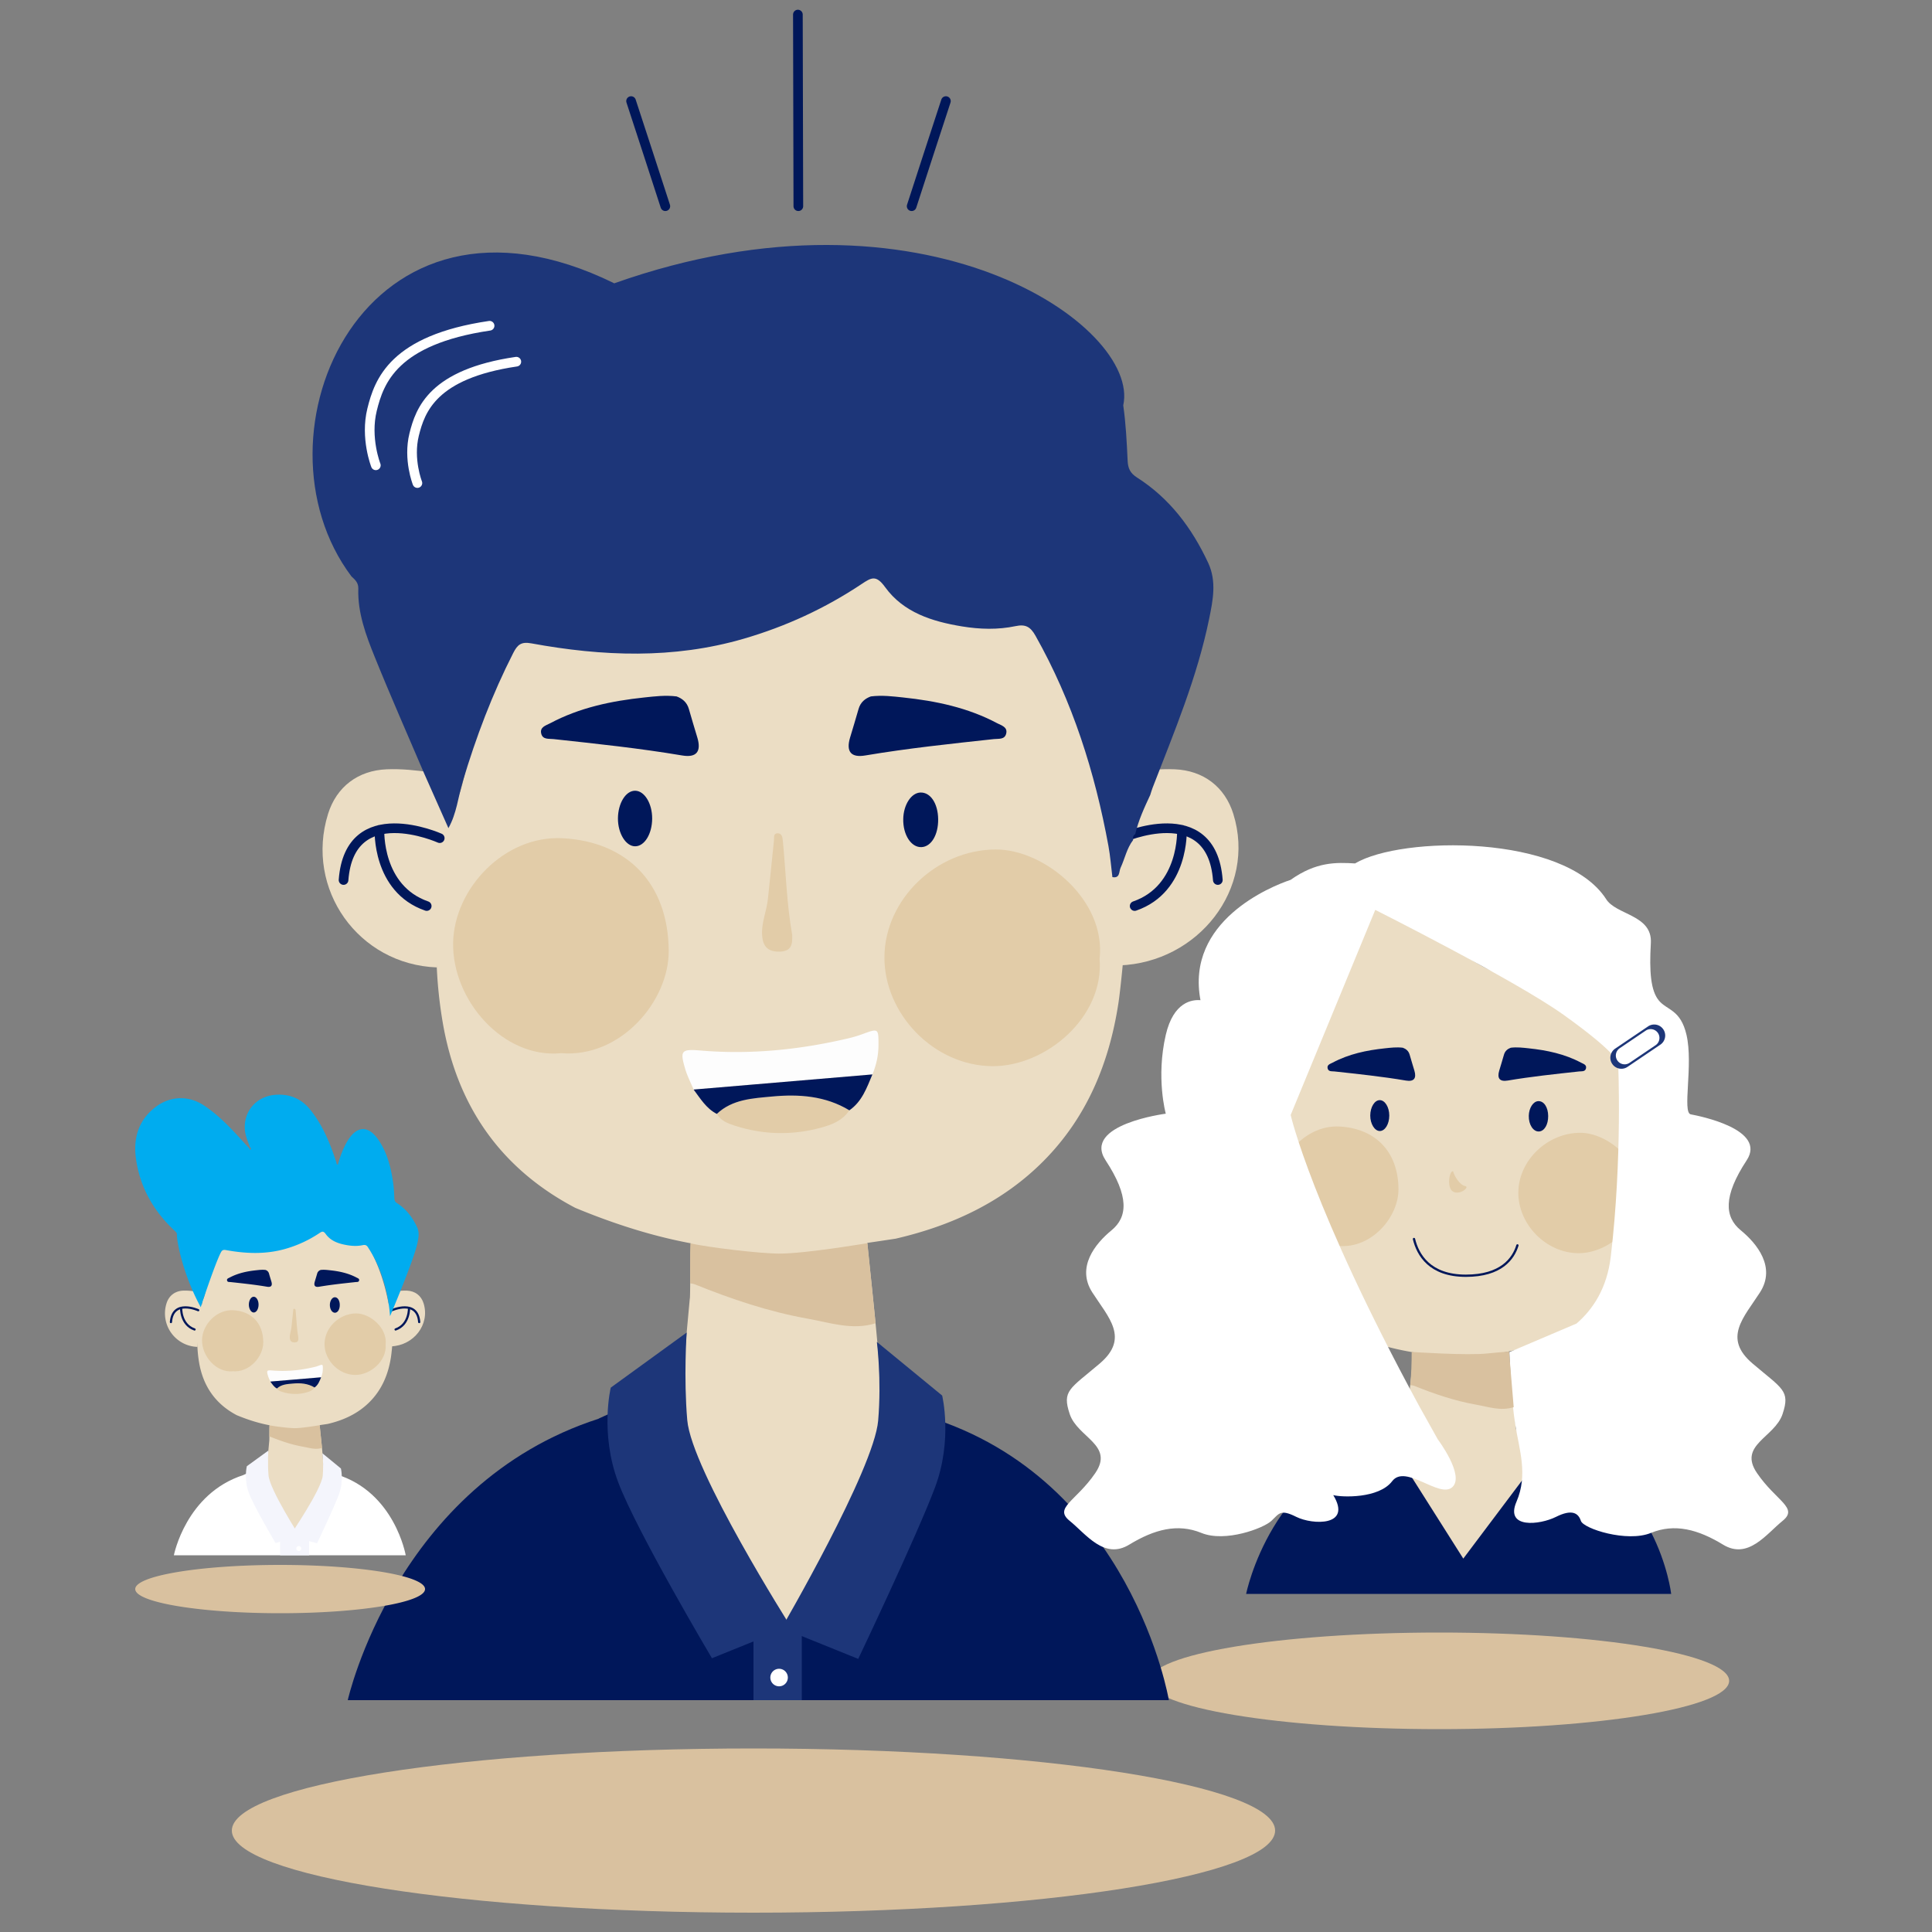 <?xml version="1.0" encoding="UTF-8"?> <svg xmlns="http://www.w3.org/2000/svg" width="200" height="200" fill="none"><rect width="100%" height="100%" fill="#808080" stroke="none"/><path fill-rule="evenodd" clip-rule="evenodd" d="M34.757 152.933c-.729 1.908-1.614 5.683-3.737 5.828-.28.052-1.507-.117-1.815-.117 0 0-.406-1.994-1.265-2.764l.035-.014-1.512-3.747-1.267.573-.001.004C19.237 154.619 18 161 18 161h24s-1.134-6.53-7.168-8.372l-.075.305z" fill="#fff"></path><path fill-rule="evenodd" clip-rule="evenodd" d="M179 174c0 2.762-13.432 5-30 5-16.569 0-30-2.238-30-5s13.431-5 30-5c16.568 0 30 2.238 30 5z" fill="#D9C19F"></path><path fill-rule="evenodd" clip-rule="evenodd" d="M95.65 147.696c-2.567 6.718-5.686 20.015-13.159 20.527-.987.178-5.31-.418-6.392-.418 0 0-1.433-7.02-4.456-9.731l.118-.048-5.32-13.197-4.463 2.02-.002.016C40.99 153.634 36 176 36 176h85s-3.839-22.888-25.086-29.376l-.264 1.072z" fill="#00175A"></path><path fill-rule="evenodd" clip-rule="evenodd" d="M20.954 134.653c.24-.425.285-.913.422-1.372a22.363 22.363 0 011.475-3.754c.124-.242.232-.336.531-.281 2.077.381 4.152.464 6.212-.135a12.467 12.467 0 003.447-1.598c.292-.195.427-.278.693.089.536.741 1.374 1.005 2.245 1.148.525.086 1.053.101 1.571-.008.293-.062.435.019.583.28 1.083 1.923 1.738 3.991 2.134 6.152.056.301.078.607.117.912.193.963.24 1.939.244 2.919 0 .097-.095 1.092-.157 1.49-.273 1.767-.932 3.347-2.195 4.622-1.2 1.212-2.7 1.906-4.35 2.288-2.729.414-5.27.815-9.419-.906-2.217-1.166-3.49-3.024-3.902-5.481a13.275 13.275 0 01-.182-2.221c.066-.811.11-1.623.256-2.426.103-.569.184-1.145.276-1.718z" fill="#EBDDC4"></path><path fill-rule="evenodd" clip-rule="evenodd" d="M27.974 155.867l-.01.003.018.053c.495.474.834 1.348 1.027 1.979.46.28 1.121.661 1.45.849.093.007.178.012.257.015l1.628-2.804c.038-.016.077-.028.115-.043l.066-.031c.351-.163.68-.361.986-.593l.06-.046a5.57 5.57 0 00.434-.376l.016-.016c.036-.035.066-.074.1-.111.238-.667.443-1.307.636-1.813l.075-.304c-.37-.224-.732-.461-1.098-.688-.16-.099-.287-.205-.284-.416.012-.715-.325-3.536-.402-4.454-.374.032-.622.026-.994.069-1.042.119-2.08.222-3.123.111-.26-.029-.8-.22-1.007.054-.046.444-.032 1.864-.051 1.861-.04.438-.082.878-.12 1.315-.05.594-.205 1.854-.875 2.14-.103.043-.148.059-.184.073l1.28 3.173zm-7.002-20.581c-.09.573-.17 1.149-.274 1.719-.147.803-.192 1.615-.256 2.425a3.467 3.467 0 01-3.204-4.507c.25-.802.884-1.281 1.723-1.316.44-.018.873.03 1.306.09l.705 1.589z" fill="#EBDDC4"></path><path fill-rule="evenodd" clip-rule="evenodd" d="M25.686 152.863l-.081.087c.026-.029.055-.058.08-.087z" fill="#F3EDED"></path><path fill-rule="evenodd" clip-rule="evenodd" d="M29 161h3v-2h-3v2z" fill="#F4F5FC"></path><path fill-rule="evenodd" clip-rule="evenodd" d="M31.188 160.306a.257.257 0 11-.514 0 .257.257 0 11.514 0z" fill="#fff"></path><path fill-rule="evenodd" clip-rule="evenodd" d="M31 159s-3.075-4.789-3.202-6.264c-.107-1.259-.015-2.573-.015-2.573l-2.233 1.621s-.323 1.332.215 2.772c.54 1.437 2.76 5.182 2.76 5.182L31 159z" fill="#F4F5FC"></path><path fill-rule="evenodd" clip-rule="evenodd" d="M30 159s3.288-4.81 3.41-6.245c.106-1.227-.038-2.315-.038-2.315l1.92 1.577s.314 1.295-.21 2.697c-.523 1.401-2.258 5.044-2.258 5.044L30 159z" fill="#F4F5FC"></path><path fill-rule="evenodd" clip-rule="evenodd" d="M39.92 139.178c.14 1.716-1.58 3.165-3.148 3.155-1.726-.008-3.19-1.541-3.177-3.21.013-1.692 1.525-3.149 3.266-3.159 1.45-.007 3.254 1.5 3.06 3.214zm-15.824 2.774c-1.706.169-3.21-1.558-3.18-3.244.029-1.591 1.506-3.164 3.215-3.076 1.89.099 3.106 1.316 3.123 3.3.014 1.487-1.41 3.163-3.158 3.02z" fill="#E2CCA8"></path><path fill-rule="evenodd" clip-rule="evenodd" d="M27.986 143.021c-.084-.201-.186-.397-.247-.605-.16-.543-.118-.59.46-.541 1.473.124 2.924-.025 4.358-.365.126-.03.253-.067.375-.113.493-.179.49-.181.486.333a2.216 2.216 0 01-.177.847l-5.255.444z" fill="#FDFDFD"></path><path fill-rule="evenodd" clip-rule="evenodd" d="M33.197 131.465c.335-.04.64-.002.944.031.965.101 1.905.297 2.772.758.12.065.307.11.262.301-.043.186-.218.149-.363.164-1.263.137-2.526.27-3.78.483-.418.07-.569-.112-.447-.523.082-.281.17-.559.249-.841a.537.537 0 01.363-.373zm-5.713 0c-.334-.04-.64-.002-.945.031-.965.101-1.904.297-2.77.758-.121.065-.308.11-.263.301.042.186.218.149.362.164 1.263.137 2.527.27 3.78.483.42.07.57-.112.449-.523-.083-.281-.172-.559-.25-.841a.535.535 0 00-.363-.373z" fill="#00175A"></path><path fill-rule="evenodd" clip-rule="evenodd" d="M32.564 143.632c-.198.302-.522.426-.838.512a4.376 4.376 0 01-2.524-.059c-.21-.067-.414-.143-.535-.348.46-.433 1.06-.458 1.628-.51.782-.075 1.565-.022 2.27.405z" fill="#E2CCA8"></path><path fill-rule="evenodd" clip-rule="evenodd" d="M32.564 143.632c-.703-.427-1.487-.481-2.27-.405-.567.052-1.168.077-1.627.51-.31-.159-.482-.451-.681-.717l5.256-.443c-.165.391-.305.798-.678 1.055z" fill="#00175A"></path><path fill-rule="evenodd" clip-rule="evenodd" d="M30.883 138.474c.011.275-.014.489-.384.493-.344.004-.477-.17-.5-.47-.026-.368.13-.712.17-1.071.063-.577.119-1.154.18-1.73.006-.081-.024-.201.098-.206.132-.008.151.112.162.215.089.924.112 1.854.274 2.769z" fill="#E2CCA8"></path><path fill-rule="evenodd" clip-rule="evenodd" d="M35.174 135.075c.005.46-.203.809-.49.821-.304.011-.546-.365-.537-.83.01-.416.234-.764.502-.776.297-.013.52.32.525.785zm-8.407-.021c-.001.455-.225.818-.503.817-.271-.001-.505-.382-.503-.819.003-.448.23-.817.506-.815.274.002.502.373.5.817z" fill="#00175A"></path><path d="M20.522 135.632s-2.644-1.187-2.826 1.229m1.055-1.475s-.078 1.733 1.39 2.24" stroke="#00175A" stroke-width=".227" stroke-linecap="round" stroke-linejoin="round"></path><path fill-rule="evenodd" clip-rule="evenodd" d="M40.823 133.697c.434-.06.866-.108 1.307-.09.838.035 1.473.513 1.721 1.316.684 2.203-1.04 4.365-3.35 4.449-.066-.811.039-1.564-.108-2.366-.103-.572-.183-1.146-.275-1.72l.705-1.589z" fill="#EBDDC4"></path><path d="M40.568 135.632s2.645-1.187 2.827 1.229m-1.055-1.475s.078 1.733-1.389 2.24" stroke="#00175A" stroke-width=".227" stroke-linecap="round" stroke-linejoin="round"></path><path fill-rule="evenodd" clip-rule="evenodd" d="M25.89 118.766c-.239-.614-.51-1.217-.548-1.888-.104-1.887 1.227-3.387 3.142-3.542 1.496-.119 2.727.396 3.665 1.576 1.267 1.596 2.027 3.448 2.655 5.362.035.107.017.241.159.304.253-.858.547-1.698 1.01-2.465.968-1.604 2.17-1.643 3.225-.084.898 1.329 1.277 2.847 1.5 4.409.076.538.103 1.081.128 1.622.01.226.075.363.277.492.954.609 1.605 1.479 2.079 2.495.254.544.14 1.097.03 1.64-.352 1.715-2.816 7.513-2.832 7.557-.038-.305-.195-3.929-2.25-7.063-.148-.261-.29-.343-.583-.282-.52.11-1.046.095-1.57.008-.873-.143-1.71-.407-2.247-1.147-.265-.368-.4-.283-.693-.089a12.453 12.453 0 01-3.447 1.598c-2.06.6-4.134.517-6.211.136-.3-.056-.408.039-.532.281-.613 1.203-2.077 5.618-2.064 5.642-1.845-3.384-2.49-6.82-2.469-7.525.004-.173-.09-.257-.201-.36-2.207-2.048-3.638-4.541-4.043-7.534-.288-2.13.29-4.022 2.1-5.36 1.5-1.109 3.369-1.15 4.925-.125 1.614 1.063 2.91 2.481 4.202 3.898.167.184.337.365.506.546.032.059.07.182.115.149.085-.063.059-.174-.027-.251z" fill="#00ACEF"></path><path fill-rule="evenodd" clip-rule="evenodd" d="M44 164.5c0 1.38-6.716 2.5-15 2.5-8.285 0-15-1.12-15-2.5s6.715-2.5 15-2.5c8.284 0 15 1.12 15 2.5zm-12.665-14.745c.656.117 1.317.351 2 .136-.08-.822-.178-1.727-.242-2.355-.111.016-1.812.307-2.58.307-.609 0-2.118-.188-2.622-.301-.013.33-.002.841-.005 1.176a.511.511 0 01.136.029c1.075.434 2.172.806 3.313 1.008z" fill="#D9C19F"></path><path fill-rule="evenodd" clip-rule="evenodd" d="M130.323 112.47c.473-.832 2.676.442 2.943-.453.757-2.533 1.686-4.99 2.888-7.347.242-.474.453-.658 1.039-.551 4.065.745-2.142-11.838 1.887-13.01 2.41-.702 14.93 11.007 17.013 9.618.57-.381.836-.544 1.355.175 1.051 1.449 2.689 1.965 4.396 2.245 1.025.167 2.058.199 3.072-.015.573-.12.852.038 1.14.549 2.121 3.761 3.403 7.809 4.178 12.036.109.589.153 1.19.227 1.785.379 1.887.471 3.796.477 5.714.001.188-.186 2.136-.306 2.914-.536 3.46-1.824 6.55-4.293 9.042-2.351 2.373-6.925 4.104-10.482 4.798-2.012.392-5.788.454-7.827.236-3.106-.262-6.706-1.314-8.636-2.328-4.338-2.281-6.828-5.915-7.635-10.726a25.993 25.993 0 01-.358-4.344c.128-1.586-2.069-5.655-1.783-7.226.204-1.116.528-1.991.705-3.112z" fill="#EBDDC4"></path><path fill-rule="evenodd" clip-rule="evenodd" d="M169.554 123.553c.271 3.358-3.092 6.194-6.162 6.177-3.377-.02-6.238-3.019-6.215-6.284.024-3.309 2.984-6.163 6.39-6.18 2.837-.015 6.369 2.931 5.987 6.287zm-30.966 5.429c-3.335.33-6.279-3.051-6.22-6.349.056-3.111 2.946-6.19 6.29-6.016 3.701.193 6.077 2.574 6.112 6.456.026 2.909-2.763 6.188-6.182 5.909z" fill="#E2CCA8"></path><path fill-rule="evenodd" clip-rule="evenodd" d="M156.398 108.46c.654-.078 1.25-.002 1.847.061 1.889.199 3.729.583 5.425 1.486.234.125.599.212.512.588-.084.361-.427.29-.71.32-2.471.27-4.943.528-7.396.944-.819.137-1.114-.219-.878-1.022.162-.549.335-1.095.489-1.647.112-.404.391-.614.711-.73zm-11.179 0c-.655-.078-1.25-.002-1.848.061-1.888.199-3.729.583-5.424 1.486-.234.125-.599.212-.512.588.084.361.426.29.71.32 2.471.27 4.943.528 7.396.944.819.137 1.114-.219.878-1.022-.162-.549-.336-1.095-.49-1.647-.111-.404-.39-.614-.71-.73zm15.048 7.066c.009.9-.399 1.581-.961 1.604-.591.024-1.066-.711-1.047-1.622.017-.814.457-1.495.981-1.518.583-.025 1.018.626 1.027 1.536zm-16.45-.042c-.003.89-.44 1.6-.984 1.598-.531-.002-.989-.747-.985-1.603.006-.878.451-1.597.988-1.593.538.004.983.73.981 1.598z" fill="#00175A"></path><path d="M146.374 128.26c.393 1.63 1.619 3.804 5.371 3.804 3.659 0 4.915-1.764 5.339-3.143" stroke="#00175A" stroke-width=".236" stroke-linecap="round"></path><path fill-rule="evenodd" clip-rule="evenodd" d="M138.031 158.824c.012.035 9.796.134 10.173 1.369.9.548 2.194 1.292 2.836 1.66.181.014 10.725-8.068 11.104-9.059l-2.545-2.92c-.723-.438-1.433-.9-2.151-1.348-.31-.192-.534-.399-.553-.811-.036-.781-.124-1.558-.191-2.337-.031.011-.063.008-.095.018-.15-1.798-.299-3.594-.45-5.39-.731.063-1.465.111-2.196.194-2.036.232-7.646-.629-7.6-.629.046 0-.542 5.244-.616 6.103-.099 1.16-.402 3.625-1.714 4.183-.2.085-.29.117-.358.145l-5.644 8.822z" fill="#EBDDC4"></path><path fill-rule="evenodd" clip-rule="evenodd" d="M151.479 161.345l8.761-11.648C171.602 152.892 173 165 173 165h-44s2.596-13.05 14.738-15.879l7.741 12.224z" fill="#00175A"></path><path fill-rule="evenodd" clip-rule="evenodd" d="M181.885 152.493c-1.987-2.912 1.835-3.677 2.646-6.113.812-2.435 0-2.587-3.104-5.227-3.106-2.641-.918-4.751.763-7.36 1.682-2.607-.305-5.054-1.987-6.433-1.681-1.379-1.834-3.526.611-7.243 2.114-3.213-4.886-4.589-5.788-4.76-.902-.173.277-5.139-.44-8.227-.615-2.648-2.017-2.533-2.861-3.556-.845-1.023-1-2.989-.829-5.946.171-2.956-3.633-2.894-4.646-4.577-4.352-6.698-21.162-6.534-25.975-3.67-1.954-.11-4.003-.19-6.675 1.703-2.077.692-10.874 4.275-9.327 12.455-.84-.074-2.793.148-3.592 3.591-1.032 4.444 0 8.158 0 8.158s-8.674 1.112-6.228 4.829c2.444 3.717 2.292 5.864.611 7.243-1.682 1.379-3.669 3.826-1.987 6.433 1.681 2.609 3.869 4.719.764 7.36-3.105 2.64-3.917 2.792-3.105 5.227.812 2.436 4.633 3.201 2.646 6.113-1.987 2.913-4.328 3.59-2.646 4.947 1.682 1.358 3.564 4.044 6.161 2.46 2.599-1.583 5.01-2.22 7.473-1.212 2.463 1.009 6.434-.484 7.244-1.248.811-.764.922-1.244 2.58-.414 1.658.831 5.806 1.01 3.824-2.253.875.231 4.714.379 6.099-1.442 1.384-1.82 4.89 1.821 6.221.622 1.331-1.2-1.502-4.956-1.502-4.956l-1.947-3.487c-11.111-20.488-13.28-30.087-13.28-30.087l8.757-21.234s14.508 7.298 19.486 10.858c6.127 4.382 5.66 5.13 5.66 5.13s.445 9.676-.765 19.901c-.391 3.291-1.854 5.477-3.548 6.935l-6.947 2.957s.167 4.732.593 7.426c.425 2.695 1.355 5.244.138 8.067-1.216 2.825 2.432 2.394 4.09 1.563 1.658-.83 2.316-.395 2.579.414.263.81 4.782 2.257 7.244 1.248 2.463-1.008 4.875-.371 7.473 1.212 2.599 1.584 4.48-1.102 6.162-2.46 1.682-1.357-.659-2.034-2.646-4.947z" fill="#fff"></path><path fill-rule="evenodd" clip-rule="evenodd" d="M171.411 108.183l-2.721 1.84a.908.908 0 01-1.264-.246.915.915 0 01.247-1.267l2.72-1.839a.912.912 0 011.018 1.512zm-.804-1.931l-3.402 2.299a1.142 1.142 0 00-.307 1.584c.352.523 1.059.66 1.579.309l3.402-2.301a1.142 1.142 0 00.308-1.583 1.137 1.137 0 00-1.58-.308z" fill="#1D3679"></path><path fill-rule="evenodd" clip-rule="evenodd" d="M156.697 145.666c-1.329.432-2.611-.028-3.888-.255-2.204-.391-4.321-1.109-6.397-1.945-.129-.053-.28-.053-.421-.077.102-.987.145-2.296.145-3.437 0 0 5.796.391 7.858.155.739-.084 1.482-.131 2.223-.196.161 1.918.32 3.836.48 5.755z" fill="#D9C19F"></path><path fill-rule="evenodd" clip-rule="evenodd" d="M150.427 121.258c.119.491.696 1.427 1.238 1.516.542.09-.54.986-1.245.582-.704-.403-.36-2.259.007-2.098z" fill="#E2CCA8"></path><path fill-rule="evenodd" clip-rule="evenodd" d="M47.04 83.319c.849-1.498 1.002-3.216 1.483-4.826 1.362-4.559 3.035-8.982 5.197-13.222.436-.855.816-1.186 1.87-.993 7.316 1.341 14.622 1.634 21.876-.477a43.73 43.73 0 0012.139-5.628c1.026-.684 1.504-.978 2.44.315 1.89 2.608 4.84 3.536 7.91 4.04 1.844.304 3.703.359 5.529-.026 1.032-.217 1.534.067 2.051.987 3.819 6.77 6.124 14.056 7.52 21.663.195 1.06.275 2.14.408 3.214.68 3.394.847 6.83.86 10.282.002.338-.337 3.844-.552 5.244-.963 6.228-3.283 11.79-7.726 16.275-4.231 4.27-9.515 6.714-15.327 8.06-9.606 1.457-18.556 2.872-33.166-3.191-7.807-4.107-12.288-10.646-13.741-19.306a46.432 46.432 0 01-.644-7.818c.232-2.854.388-5.714.903-8.54.366-2.01.65-4.035.97-6.053z" fill="#EBDDC4"></path><path fill-rule="evenodd" clip-rule="evenodd" d="M63.704 147.451l-.289.305.289-.305z" fill="#F3EDED"></path><path fill-rule="evenodd" clip-rule="evenodd" d="M71.761 158.028l-.032.013.06.182c1.743 1.674 2.939 4.749 3.62 6.971 1.617.986 3.946 2.329 5.101 2.99.329.024.63.043.907.055l5.735-9.878c.132-.055.27-.095.4-.152.08-.035.157-.071.234-.107a18.812 18.812 0 003.473-2.088l.216-.165a19.363 19.363 0 001.525-1.32l.055-.059c.126-.123.236-.261.358-.388.83-2.35 1.554-4.602 2.236-6.387l.265-1.07c-1.301-.79-2.578-1.622-3.871-2.426-.557-.346-1.008-.719-.995-1.462.042-2.519-1.148-12.453-1.418-15.687-1.317.115-2.188.094-3.502.244-3.667.419-7.324.782-10.993.39-.919-.097-2.819-.774-3.55.196-.16 1.559-.111 6.56-.178 6.549-.14 1.544-.288 3.09-.421 4.635-.18 2.09-.724 6.526-3.086 7.53-.359.153-.52.21-.643.261l4.504 11.173z" fill="#EBDDC4"></path><path fill-rule="evenodd" clip-rule="evenodd" d="M78 176h5v-8h-5v8z" fill="#1D3679"></path><path fill-rule="evenodd" clip-rule="evenodd" d="M81.557 173.659c0 .5-.404.907-.905.907a.906.906 0 010-1.814c.5 0 .905.407.905.907z" fill="#fff"></path><path fill-rule="evenodd" clip-rule="evenodd" d="M73.699 171.659l8.147-3.292s-10.259-16.171-10.702-21.362c-.38-4.436-.059-9.062-.059-9.062l-7.86 5.703s-1.14 4.69.758 9.76c1.896 5.071 9.716 18.253 9.716 18.253z" fill="#1D3679"></path><path fill-rule="evenodd" clip-rule="evenodd" d="M88.843 171.729l-7.928-3.204s9.56-16.407 9.992-21.46c.369-4.317-.134-8.149-.134-8.149l6.76 5.551s1.109 4.564-.737 9.499c-1.846 4.934-7.953 17.763-7.953 17.763z" fill="#1D3679"></path><path fill-rule="evenodd" clip-rule="evenodd" d="M113.831 99.255c.487 6.042-5.564 11.145-11.089 11.115-6.078-.034-11.228-5.433-11.186-11.309.044-5.956 5.369-11.09 11.499-11.123 5.106-.028 11.463 5.277 10.776 11.317zm-55.729 9.769c-6.003.594-11.3-5.489-11.195-11.427.1-5.6 5.302-11.138 11.322-10.825 6.657.345 10.934 4.631 10.997 11.618.048 5.235-4.971 11.138-11.124 10.634z" fill="#E2CCA8"></path><path fill-rule="evenodd" clip-rule="evenodd" d="M71.803 112.79c-.295-.708-.654-1.398-.87-2.131-.564-1.915-.417-2.077 1.621-1.907 5.188.435 10.294-.088 15.344-1.283a11.95 11.95 0 001.323-.396c1.735-.637 1.724-.642 1.717 1.165-.005 1.042-.231 2.031-.627 2.987-6.169.523-12.339 1.044-18.508 1.565z" fill="#FDFDFD"></path><path fill-rule="evenodd" clip-rule="evenodd" d="M90.154 72.092c1.178-.141 2.251-.005 3.326.108 3.4.359 6.709 1.05 9.76 2.674.423.225 1.08.382.923 1.057-.152.653-.769.524-1.278.579-4.446.483-8.896.95-13.31 1.695-1.475.251-2.006-.39-1.58-1.836.29-.99.604-1.971.879-2.964.202-.726.704-1.105 1.28-1.313zm-20.119 0c-1.178-.141-2.252-.005-3.326.108-3.4.359-6.71 1.05-9.761 2.674-.422.225-1.08.382-.923 1.057.152.653.77.524 1.278.579 4.446.483 8.896.95 13.31 1.695 1.475.251 2.006-.39 1.58-1.836-.29-.99-.604-1.971-.878-2.964-.203-.726-.704-1.105-1.28-1.313z" fill="#00175A"></path><path fill-rule="evenodd" clip-rule="evenodd" d="M87.926 114.94c-.7 1.066-1.838 1.502-2.951 1.801-2.966.802-5.946.742-8.89-.205-.74-.237-1.456-.507-1.882-1.225 1.616-1.526 3.733-1.612 5.728-1.801 2.758-.26 5.514-.073 7.995 1.43z" fill="#E2CCA8"></path><path fill-rule="evenodd" clip-rule="evenodd" d="M87.926 114.94c-2.48-1.503-5.237-1.69-7.995-1.43-1.995.189-4.112.275-5.728 1.801-1.095-.56-1.697-1.587-2.4-2.52l18.508-1.566c-.58 1.377-1.073 2.809-2.385 3.715z" fill="#00175A"></path><path fill-rule="evenodd" clip-rule="evenodd" d="M82.007 96.773c.038.973-.05 1.728-1.352 1.742-1.213.013-1.679-.602-1.759-1.656-.099-1.298.454-2.508.595-3.776.223-2.03.417-4.061.63-6.092.03-.282-.08-.707.348-.729.468-.022.535.4.57.762.315 3.253.395 6.526.968 9.75z" fill="#E2CCA8"></path><path fill-rule="evenodd" clip-rule="evenodd" d="M97.118 84.808c.017 1.62-.719 2.845-1.73 2.886-1.066.043-1.92-1.28-1.885-2.918.03-1.467.822-2.691 1.766-2.733 1.048-.047 1.832 1.126 1.849 2.765zm-29.606-.076c-.006 1.6-.792 2.88-1.77 2.876-.958-.003-1.782-1.344-1.773-2.886.01-1.578.812-2.873 1.777-2.866.97.006 1.77 1.312 1.766 2.876z" fill="#00175A"></path><path fill-rule="evenodd" clip-rule="evenodd" d="M47.105 85.553c-.32 2.017-.604 4.043-.97 6.053-.515 2.826-.67 5.687-.903 8.54-8.131-.296-13.684-8.115-11.276-15.878.875-2.823 3.11-4.507 6.063-4.63 1.549-.066 3.074.107 4.6.315.829 1.866 1.658 3.732 2.486 5.6z" fill="#EBDDC4"></path><path d="M45.52 86.765s-9.315-4.18-9.956 4.333m3.718-5.196s-.276 6.103 4.89 7.89" stroke="#00175A" stroke-linecap="round" stroke-linejoin="round"></path><path fill-rule="evenodd" clip-rule="evenodd" d="M117.013 79.953c1.526-.208 3.052-.38 4.6-.316 2.954.124 5.188 1.809 6.064 4.631 2.408 7.763-3.668 15.373-11.799 15.67-.232-2.856.135-5.506-.38-8.332-.366-2.01-.65-4.036-.97-6.053l2.485-5.6z" fill="#EBDDC4"></path><path d="M116.113 86.765s9.314-4.18 9.956 4.333m-3.718-5.196s.275 6.103-4.891 7.89" stroke="#00175A" stroke-linecap="round" stroke-linejoin="round"></path><path fill-rule="evenodd" clip-rule="evenodd" d="M132 189.5c0 4.694-24.176 8.5-54 8.5s-54-3.806-54-8.5 24.176-8.5 54-8.5 54 3.806 54 8.5z" fill="#D9C19F"></path><path fill-rule="evenodd" clip-rule="evenodd" d="M116.278 41.96c.271 1.895.365 3.82.454 5.733.037.8.267 1.29.978 1.744 3.376 2.152 5.681 5.231 7.359 8.827.896 1.924.492 3.881.1 5.8-1.239 6.065-3.635 11.755-5.857 17.496-.092.24-.16.487-.239.732-.614 1.317-1.225 2.632-1.555 4.06-.24.141-.256.365-.218.607-.659.858-.854 1.924-1.299 2.877-.179.383-.038 1.116-.847.962-.134-1.077-.214-2.162-.41-3.227-1.401-7.641-3.719-14.961-7.553-21.763-.521-.923-1.025-1.21-2.061-.991-1.834.387-3.701.332-5.555.027-3.084-.507-6.048-1.44-7.946-4.06-.94-1.298-1.42-1.002-2.45-.315-3.767 2.512-7.84 4.386-12.195 5.654-7.288 2.12-14.626 1.826-21.975.479-1.06-.195-1.441.137-1.879.996-2.172 4.26-3.852 8.703-5.22 13.282-.484 1.619-.639 3.344-1.491 4.848l-2.497-5.626c-1.721-4.036-3.498-8.05-5.141-12.12-.909-2.248-1.766-4.55-1.69-7.045.018-.61-.32-.91-.712-1.271-10.994-14.614 1.347-43.05 27.207-30.338 32.063-11.358 54.508 4.455 52.692 12.633z" fill="#1D3679"></path><path fill-rule="evenodd" clip-rule="evenodd" d="M83.599 136.505c2.31.41 4.634 1.236 7.037.479-.28-2.892-.625-6.085-.844-8.292-.394.057-6.383 1.078-9.09 1.078-2.146 0-7.46-.661-9.235-1.057-.045 1.16-.006 2.961-.018 4.14.166.019.33.042.48.102 3.787 1.527 7.65 2.835 11.67 3.55z" fill="#D9C19F"></path><path d="M50.682 33.722c-9.937 1.464-11.438 5.74-12.164 8.68-.728 2.94.388 5.767.388 5.767" stroke="#fff" stroke-linecap="round"></path><path d="M53.45 37.442c-8.643 1.27-9.946 4.99-10.579 7.547-.633 2.557.338 5.017.338 5.017" stroke="#fff" stroke-linecap="round"></path><path d="M82.597 1.508c.018 6.613.036 13.225.047 19.838M65.329 10.464c1.192 3.623 2.366 7.254 3.546 10.882M97.92 10.464c-1.192 3.623-2.366 7.254-3.546 10.882" stroke="#00175A" stroke-linecap="round" stroke-linejoin="round"></path></svg> 